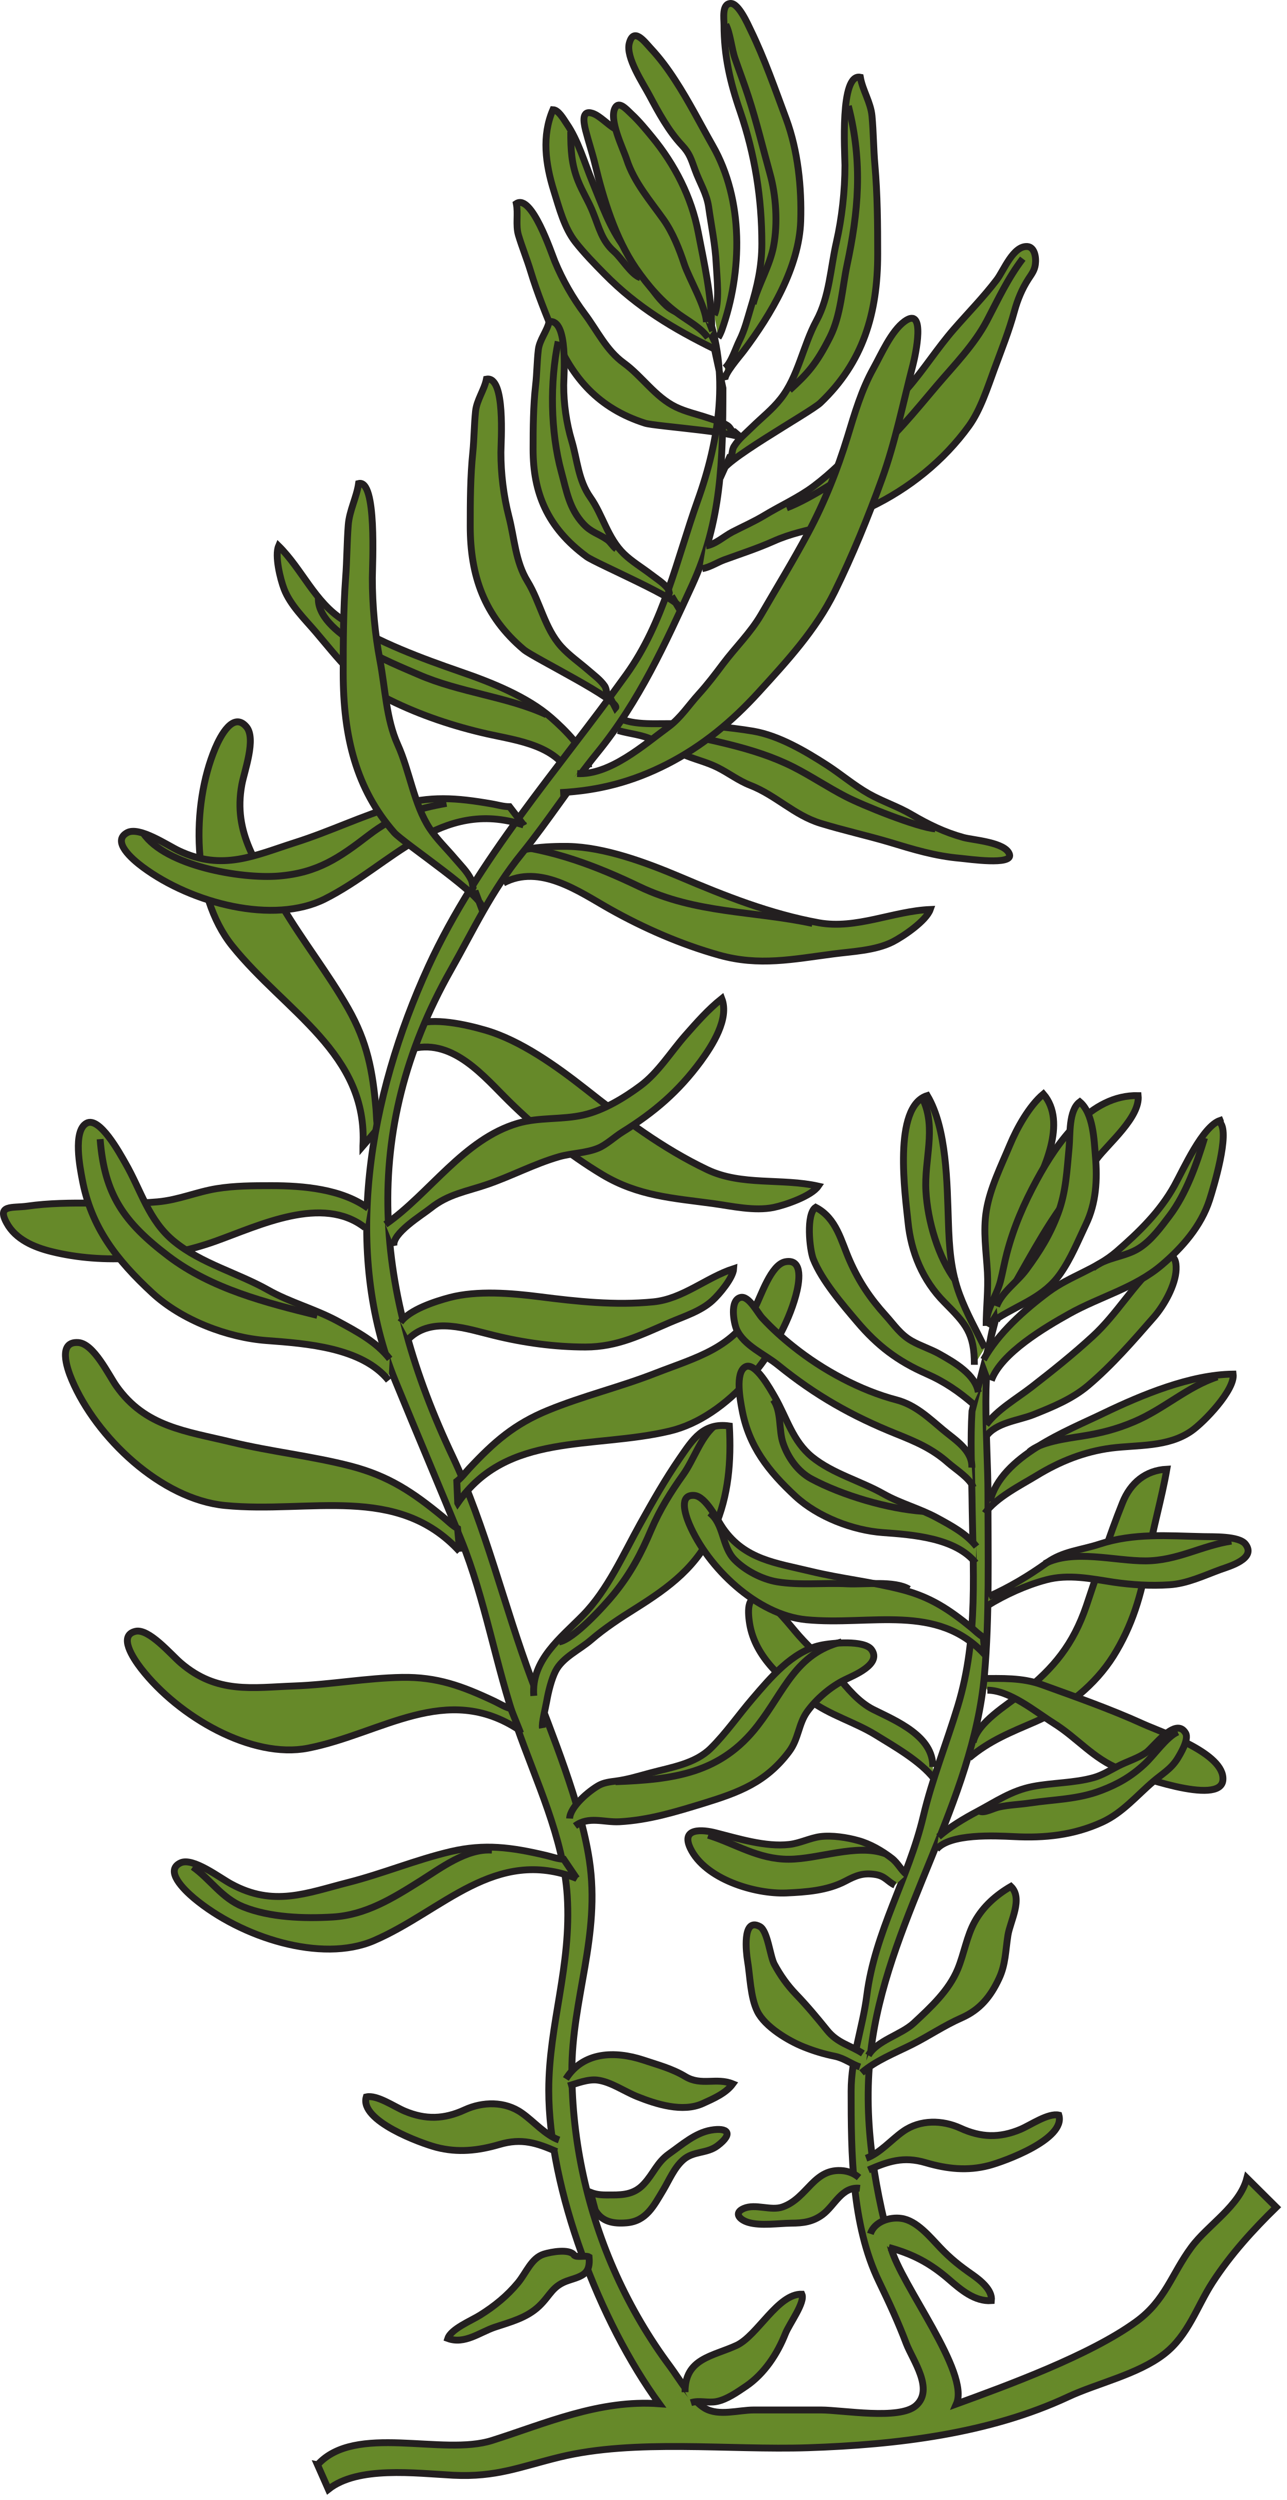 
        <svg xmlns:rdf="http://www.w3.org/1999/02/22-rdf-syntax-ns#" xmlns="http://www.w3.org/2000/svg" xmlns:cc="http://creativecommons.org/ns#" xmlns:xlink="http://www.w3.org/1999/xlink" xmlns:dc="http://purl.org/dc/elements/1.1/" x="0px" y="0px" width="258" height="501" viewBox="0 0 258 501" xml:space="preserve">
            <title>Suaeda australis (Austral Seablite)</title>
            <desc xmlns:ian_image_library="https://ian.umces.edu/media-library/">
                <ian_image_library:title>Suaeda australis (Austral Seablite)</ian_image_library:title>
                <ian_image_library:descr>Illustration of Suaeda australis (Austral Seablite)</ian_image_library:descr>
                <ian_image_library:scene>
                    <ian_image_library:contains>Austral, seablite, redweed, marsh, wetland, Plantae, vascular, Magnoliophyta, angiosperm, flowering plant, Magnoliopsida, dicot, Caryophyllidae, Caryophyllales, Amaranthaceae, Suaeda, australis, Australia</ian_image_library:contains>
                    <ian_image_library:when>2003-01-01</ian_image_library:when>
                </ian_image_library:scene>
            </desc>
            
 <defs></defs>
 <path stroke="#231F20" stroke-width="1.378" d="m100.91 176.97c7.335-3.917 15.242 1.777 21.265 5.175 6.905 3.883 14.334 7.126 21.979 9.273 8.021 2.254 14.805.821 22.86-.229 3.849-.511 8.438-.659 11.958-2.436 2.146-1.104 6.702-4.199 7.51-6.48-7.49.33-14.805 4.011-22.328 2.665-9.744-1.77-18.87-5.39-27.894-9.226-6.716-2.833-15.074-5.949-22.389-6.083-3.937-.054-10.882.222-13.977 2.725" fill="#668929"/>
 <path stroke="#231F20" stroke-width="1.378" d="m101.2 169.26c9.771 1.05 18.237 4.253 26.972 8.438 11.379 5.431 22.645 4.798 34.697 7.369" fill="none"/>
 <path stroke="#231F20" stroke-width="1.378" d="m195.08 349.19c.888-4.018 6.776-7.456 9.919-9.933 6.266-4.939 10.135-9.71 12.766-17.382 2.349-6.918 4.542-13.937 7.255-20.693 1.602-4.011 4.643-6.514 8.889-6.736-1.029 5.976-2.847 12.053-3.883 18.149-1.178 6.966-3.062 13.283-6.837 19.307-3.606 5.727-9.407 10.438-15.585 13.123-4.96 2.146-9.254 3.835-13.312 7.28" fill="#668929"/>
 <path stroke="#231F20" stroke-width="1.378" d="m186.99 354.13c.128-6.171-7.262-9.199-11.938-11.527-2.954-1.487-5.188-4.267-7.281-6.783-2.355-2.847-5.182-5.256-7.631-8.035-1.811-2.053-4.61-5.814-7.053-7.053-3.311-1.695-3.257 1.885-2.813 4.671 1.11 6.83 6.823 11.466 12.079 15.37 3.91 2.927 8.95 4.34 13.115 6.884 3.91 2.409 9.011 5.296 11.783 8.828" fill="#668929"/>
 <path stroke="#231F20" stroke-width="1.378" d="m197.94 338.74c4.455 0 9.569 4.273 13.243 6.589 4.839 3.021 7.954 7.146 13.426 9.286 2.617 1.009 20.114 7.43 20.538 2.133.451-5.363-12.402-9.609-15.982-11.237-6.581-2.995-13.513-5.418-20.329-7.888-3.998-1.433-7.955-1.225-12.194-1.225" fill="#668929"/>
 <path stroke="#231F20" stroke-width="1.378" d="m82.865 210.12c8.109-1.857 14.232 5.733 19.152 10.572 5.646 5.559 11.958 10.66 18.762 14.738 7.173 4.287 14.084 4.684 22.14 5.773 3.836.532 8.304 1.568 12.173.788 2.355-.491 7.564-2.274 8.937-4.273-7.302-1.642-15.343-.02-22.234-3.291-8.943-4.253-16.79-10.155-24.495-16.245-5.72-4.489-12.974-9.69-20.013-11.723-3.775-1.097-10.545-2.658-14.192-1.049" fill="#668929"/>
 <path stroke="#231F20" stroke-width="1.378" d="m123.89 146.4c2.442.714 4.697.794 6.985 1.892 2.261 1.096 4.569 2.355 6.904 3.243 2.012.787 4.085 1.292 6.05 2.274 2.275 1.13 4.206 2.658 6.615 3.593 5.114 2.005 8.755 5.969 14.038 7.598 4.529 1.386 9.138 2.409 13.661 3.735 4.906 1.487 9.273 2.84 14.421 3.284 1.568.141 10.444 1.44 9.812-.754-.706-2.483-7.274-2.88-9.232-3.419-3.775-1.036-7.019-2.617-10.397-4.595-2.772-1.629-5.813-2.605-8.58-4.166-2.987-1.703-5.497-3.863-8.337-5.713-4.388-2.827-9.637-5.936-14.805-6.831-4.993-.841-10.148-1.211-15.188-1.474-3.835-.189-8.634.498-12.133-1.312" fill="#668929"/>
 <path stroke="#231F20" stroke-width="1.378" d="m147.21 86.543c-.653 0-.653-.793-1.4-1.279-1.171-.746-2.625-1.076-4.018-1.554-2.086-.7-4.307-1.178-6.278-2.126-4.152-2-6.804-6.178-10.458-8.83-3.533-2.564-5.33-6.507-7.867-9.886-2.335-3.108-4.441-6.783-5.956-10.471-.727-1.77-4.644-13.587-7.726-11.595.411 2.025-.175 4.293.424 6.326.733 2.449 1.709 4.812 2.442 7.234 1.319 4.36 3.096 8.741 4.839 12.94 3.519 8.492 8.789 14.542 18.109 17.517 2.12.673 20.578 1.831 19.966 3.486l-2.06-1.762z" fill="#668929"/>
 <path stroke="#231F20" stroke-width="1.378" d="m133.09 146.19c8.775 2.167 17.793 3.418 25.936 7.523 3.56 1.811 6.877 4.051 10.471 5.909 3.412 1.783 14.448 6.211 17.988 6.493" fill="#668929"/>
 <path stroke="#231F20" stroke-width="1.378" d="m114.66 156.24c-2.463-6.858-10.969-7.807-16.877-9.132-6.79-1.528-13.526-3.769-19.751-6.864-6.575-3.25-10.128-8.17-14.744-13.587-2.207-2.598-5.108-5.384-6.346-8.627-.753-1.964-1.911-6.655-1.09-8.606 4.684 4.603 7.281 11.305 12.968 14.852 7.369 4.575 15.451 7.563 23.573 10.383 6.036 2.073 13.304 4.966 18.136 9.2 2.598 2.268 6.952 6.521 7.497 9.973" fill="#668929"/>
 <path stroke="#231F20" stroke-width="1.378" d="m72.757 229.66c1.037-18.553-15.552-26.823-26.218-40.101-8.095-10.115-8.236-28.068-3.398-39.596 1.057-2.503 3.621-7.388 6.245-4.313 2.039 2.376-.424 8.957-.901 11.575-1.83 9.852 3.224 16.231 8.062 24.395 4.186 7.059 9.233 13.432 13.237 20.464 3.856 6.79 4.926 12.49 5.592 20.188.121 1.386.054 2.564.404 3.869l-3.023 3.52z" fill="#668929"/>
 <path stroke="#231F20" stroke-width="1.378" d="m63.833 119.63c-.592 7.308 14.886 13.304 20.014 15.545 8.304 3.627 17.894 4.435 25.713 8.068" fill="none"/>
 <path stroke="#231F20" stroke-width="1.378" d="m63.659 493.98c7.544-8.365 25.027-1.703 34.986-4.88 10.579-3.344 21.474-8.243 33.513-7.354-11.938-16.339-22.173-43.049-22.153-62.847.013-13.291 4.589-24.784 3.708-38.923-.734-11.636-6.299-23.075-10.061-33.869-4.287-12.274-6.333-25.458-11.231-37.544-4.421-10.881-8.836-21.19-13.156-31.756-10.646-26.016-5.404-56.891 6.628-83.142 9.845-21.447 25.936-39.347 39.637-58.432 7.557-10.498 10.114-23.096 14.347-34.959 4.246-11.837 6.547-25.694 1.642-38.244l3.405 15.767c0 14.704-.31 26.729-6.191 39.529-5.377 11.635-10.498 23.109-18.991 33.546-5.296 6.5-9.832 13.654-15.134 20.188-6.158 7.598-9.623 15.222-14.246 23.385-18.5 32.711-15.175 64.609.383 97.462 6.649 14.085 10.31 30.027 15.861 44.805 4.064 10.854 9.812 24.656 11.534 36.057 2.322 15.282-3.546 27.819-3.499 42.423.04 14.017 3.136 28.007 8.916 40.779 2.941 6.481 6.548 12.638 10.801 18.338 1.811 2.437 4.314 6.81 6.952 8.352 2.826 1.621 6.696.336 9.805.336h13.473c4.327 0 15.706 2.053 19.023-.875 3.702-3.243-.632-9.084-1.924-12.422-1.568-4.166-3.466-8.277-5.479-12.443-5.504-11.386-5.585-25.793-5.585-38.155 0-6.75 2.302-12.645 3.143-19.165 1.602-12.76 8.371-23.479 11.325-35.929 1.784-7.544 4.678-14.678 6.918-22.087 4.199-13.802 3.002-27.678 2.847-41.796-.074-5.639-.35-11.783 0-17.308l5.061-19.643c-3.6 9.677-1.863 25.619-1.863 36.144 0 12.066.316 24.771-.707 36.372-2.268 25.505-18.668 47.948-22.456 73.021-2.174 14.32.107 28.304 3.701 41.716 2.019 7.518 15.915 25.054 13.129 31.373 10.209-3.722 26.79-9.765 36.036-16.501 5.861-4.253 7.065-9.476 11.063-14.905 3.324-4.522 9.684-8.23 11.144-13.876l5.882 5.841c-4.543 4.428-9.132 9.441-12.772 15.061-3.149 4.865-4.839 10.605-9.711 14.374-5.275 4.092-13.452 5.861-19.232 8.566-15.706 7.349-34.273 9.616-52.16 10.202-15.841.519-34.717-1.797-49.771 1.877-7.894 1.918-12.665 4.071-21.346 3.635-7.618-.398-19.105-1.892-25.027 2.825l-2.178-4.92z" fill="#668929"/>
 <path stroke="#231F20" stroke-width="1.378" d="m104.97 165.34c-16.763-5.451-26.413 8.082-39.885 14.845-10.249 5.121-26.608.915-36.474-6.414-2.146-1.595-6.272-5.161-3.129-6.884 2.429-1.346 8.109 2.558 10.417 3.634 8.748 4.112 15.188.915 23.244-1.655 6.951-2.201 13.418-5.363 20.343-7.416 6.669-1.979 11.985-1.588 19.098-.343 1.265.216 2.342.565 3.56.565l2.83 3.68z" fill="#668929"/>
 <path stroke="#231F20" stroke-width="1.378" d="m146.25 91.665c.713-.323.336-1.286.915-2.221.916-1.48 2.315-2.571 3.587-3.835 1.911-1.877 4.044-3.533 5.713-5.653 3.533-4.421 4.516-10.733 7.207-15.692 2.604-4.812 2.792-10.417 3.991-15.693 1.11-4.866 1.723-10.296 1.723-15.445-.014-2.476-1.063-18.505 3.082-17.644.458 2.618 2.079 5.027 2.335 7.752.303 3.27.303 6.588.586 9.832.511 5.861.559 11.958.559 17.839 0 11.898-2.921 21.696-11.501 29.845-1.952 1.871-21.009 12.382-19.623 14.058l1.42-3.143z" fill="#668929"/>
 <path stroke="#231F20" stroke-width="1.378" d="m28.733 167.01c4.475 6.52 19.529 9.186 27.153 8.559 7.826-.639 12.207-3.714 18.062-8.216 5.088-3.91 9.583-5.283 15.552-6.346" fill="none"/>
 <path stroke="#231F20" stroke-width="1.378" d="m122.05 139.3c-.666-.283-.316-1.083-.861-1.857-.861-1.238-2.153-2.153-3.344-3.197-1.79-1.547-3.782-2.933-5.35-4.67-3.317-3.687-4.212-8.937-6.743-13.055-2.45-3.991-2.611-8.661-3.749-13.035-1.036-4.044-1.602-8.547-1.588-12.826 0-2.06.982-15.39-2.9-14.67-.438 2.181-1.952 4.186-2.181 6.433-.283 2.726-.283 5.492-.545 8.177-.505 4.885-.525 9.939-.525 14.818 0 9.878 2.739 18.034 10.76 24.791 1.817 1.547 19.657 10.296 18.365 11.682l-1.35-2.58z" fill="#668929"/>
 <path stroke="#231F20" stroke-width="1.378" d="m95.227 178.57c-.626-.35-.296-1.373-.821-2.375-.807-1.595-2.045-2.773-3.189-4.125-1.689-2.005-3.587-3.796-5.081-6.036-3.143-4.765-4.004-11.535-6.414-16.83-2.321-5.162-2.47-11.185-3.553-16.844-.989-5.208-1.535-11.023-1.528-16.521.014-2.671.942-19.859-2.752-18.937-.404 2.8-1.844 5.391-2.073 8.304-.276 3.513-.262 7.066-.525 10.552-.458 6.285-.491 12.819-.491 19.125 0 12.726 2.598 23.25 10.229 31.979 1.743 2.005 18.694 13.277 17.47 15.081l-1.272-3.39z" fill="#668929"/>
 <path stroke="#231F20" stroke-width="1.378" d="m92.151 310.95c-12.55-13.694-30.053-7.571-47.018-9.227-12.894-1.245-25.855-13.674-30.727-25.168-1.07-2.51-2.779-7.752 1.265-7.49 3.129.195 6.123 6.555 7.665 8.721 5.774 8.197 13.863 9.011 23.095 11.245 7.968 1.918 16.07 2.772 23.896 4.798 7.557 1.972 12.382 5.188 18.358 10.095 1.07.861 1.871 1.756 3.042 2.408l.424 4.62z" fill="#668929"/>
 <path stroke="#231F20" stroke-width="1.378" d="m104.13 346.74c-14.67-9.744-27.597.72-42.389 3.62-11.251 2.2-25.895-6.238-33.438-15.929-1.642-2.127-4.65-6.662-1.15-7.49 2.678-.632 7.106 4.644 9.057 6.313 7.315 6.292 14.368 4.939 22.826 4.637 7.295-.27 14.375-1.595 21.582-1.723 6.958-.107 11.979 1.703 18.5 4.784 1.157.56 2.093 1.171 3.284 1.487l1.73 4.3z" fill="#668929"/>
 <path stroke="#231F20" stroke-width="1.378" d="m91.761 301.23c9.919-14.259 26.911-10.767 42.422-14.407 11.797-2.759 22.261-15.882 25.343-27.153.68-2.463 1.602-7.517-2.113-6.79-2.867.579-4.852 6.844-6.009 9.038-4.334 8.304-11.736 10.081-20.013 13.297-7.14 2.792-14.536 4.556-21.534 7.429-6.763 2.766-10.841 6.353-15.774 11.628-.875.942-1.521 1.851-2.51 2.611l.185 4.34z" fill="#668929"/>
 <path stroke="#231F20" stroke-width="1.378" d="m115.61 376.46c-16.406-6.434-26.837 6.521-40.679 12.483-10.532 4.516-26.622-.64-36.043-8.52-2.046-1.723-5.949-5.539-2.712-7.073 2.497-1.191 7.927 3.042 10.195 4.239 8.466 4.616 15.094 1.811 23.291-.282 7.073-1.79 13.701-4.589 20.733-6.238 6.77-1.567 12.066-.867 19.085.788 1.245.296 2.301.706 3.526.76l2.6 3.84z" fill="#668929"/>
 <path stroke="#231F20" stroke-width="1.378" d="m119.3 442.91c1.339 2.402 3.688 2.793 6.292 2.578 3.944-.33 5.424-3.325 7.369-6.569 1.218-2.052 2.2-4.461 3.977-6.035 2.079-1.858 4.73-1.198 6.924-2.86 3.224-2.456 2.046-3.701-1.353-3.108-3.176.564-5.814 2.934-8.385 4.743-2.423 1.723-3.062 3.897-5.047 6.044-1.79 1.938-3.835 2.22-6.507 2.2-1.527 0-2.685.067-4.206-.525l.95 3.55z" fill="#668929"/>
 <path stroke="#231F20" stroke-width="1.378" d="m115.08 451.94c.438.585 2.369 0 3.008.39.296 3.291-1.158 3.756-3.944 4.644-3.459 1.084-3.708 2.961-6.083 5.223-2.497 2.355-5.734 3.163-8.863 4.205-3.021 1.017-6.036 3.493-9.421 2.261.626-1.91 4.724-3.579 6.454-4.67 2.88-1.796 5.444-3.869 7.631-6.521 1.655-2.019 2.665-4.919 5.155-5.713 1.48-.46 5.12-1.12 6.06.18z" fill="#668929"/>
 <path stroke="#231F20" stroke-width="1.378" d="m113.91 418.06c1.743-.525 3.977-1.42 5.855-1.178 2.671.329 5.437 2.288 7.934 3.29 3.85 1.548 9.159 3.23 13.183 1.4 2.126-.963 4.63-2.039 6.016-3.931-3.291-1.339-6.292.458-9.495-1.46-2.712-1.635-5.606-2.368-8.479-3.337-5.606-1.831-12.026-1.717-15.484 3.809" fill="#668929"/>
 <path stroke="#231F20" stroke-width="1.378" d="m111.6 431.22c-3.943-1.723-6.999-2.766-11.487-1.434-4.287 1.253-8.364 1.684-12.645.566-3.042-.795-15.458-5.297-14.044-10.095 2.126-.498 5.659 1.985 7.698 2.833 4.192 1.771 7.947 1.635 12.032-.249 3.587-1.648 8.055-1.776 11.467.646 2.423 1.696 4.67 4.395 7.45 5.403" fill="#668929"/>
 <path stroke="#231F20" stroke-width="1.378" d="m137.33 479.43c-.054-6.804 5.505-7.153 10.323-9.381 4.206-1.958 8.271-10.396 13.089-10.262.733 1.621-2.517 5.941-3.291 7.887-1.602 4.078-4.24 8.068-7.874 10.545-1.709 1.15-3.842 2.672-5.915 3.082-1.743.35-3.459-.303-5.155.235" fill="#668929"/>
 <path stroke="#231F20" stroke-width="1.378" d="m107.01 339.88c-.592-7.174 5.471-11.676 9.872-16.19 4.933-5.021 8.068-12.194 11.467-18.298 2.578-4.616 4.959-8.829 7.927-13.149 2.544-3.694 4.731-7.214 9.939-6.454.384 7.086-.141 13.923-2.995 20.464-3.372 7.672-8.95 11.79-15.915 16.164-2.968 1.851-6.124 3.923-8.822 6.251-2.329 2.006-5.72 3.493-7.113 6.239-.821 1.621-1.454 4.165-1.777 6.042-.242 1.394-1.03 4.382-.854 5.384" fill="#668929"/>
 <path stroke="#231F20" stroke-width="1.378" d="m114.19 364.46c.108-2.396 3.903-5.553 5.875-6.655 1.05-.566 2.18-.693 3.378-.849 2.436-.329 4.502-.982 6.871-1.615 4.166-1.13 9.018-1.83 12.188-4.973 3.048-3.015 5.538-6.642 8.337-9.905 3.573-4.166 7.968-9.482 13.627-10.714 2.146-.484 8.829-1.124 10.249.868 2.1 2.927-3.634 5.182-5.344 6.023-2.866 1.393-5.7 3.835-7.563 6.412-1.777 2.483-1.683 5.424-3.634 8.015-4.623 6.151-10.013 8.144-17.093 10.33-5.646 1.723-10.962 3.379-16.917 3.708-3.116.162-6.178-1.19-8.896.854" fill="#668929"/>
 <path stroke="#231F20" stroke-width="1.378" d="m82.01 268.24c4.657-4.468 11.763-1.864 16.979-.612 5.962 1.474 12.207 2.335 18.365 2.335 6.487 0 11.251-2.49 17.052-4.973 2.766-1.178 6.157-2.254 8.412-4.34 1.386-1.258 4.146-4.536 4.26-6.4-5.525 1.797-10.222 6.097-16.13 6.662-7.651.747-15.229-.067-22.786-1.029-5.599-.713-12.497-1.292-18.008.155-2.947.781-8.082 2.449-9.872 4.973" fill="#668929"/>
 <path stroke="#231F20" stroke-width="1.378" d="m78.981 249.71c-.471-2.503 5.592-6.171 7.335-7.564 3.546-2.847 7.221-3.345 11.379-4.778 4.885-1.676 9.495-4.152 14.468-5.572 2.497-.693 5.404-.707 7.759-1.696 1.649-.68 3.338-2.301 4.886-3.25 6.406-3.978 11.238-8.143 15.673-14.159 2.281-3.123 5.767-8.506 4.212-12.557-2.759 2.2-4.986 4.751-7.315 7.389-2.914 3.324-5.444 7.436-8.963 10.061-3.291 2.456-7.463 4.973-11.487 5.881-4.327.976-8.809.411-13.115 1.649-10.875 3.19-17.726 14.152-26.555 20.276" fill="#668929"/>
 <path stroke="#231F20" stroke-width="1.378" d="m73.174 246.04c-8.567-6.669-21.205-.417-30.014 2.726-10.168 3.634-22.301 4.684-32.839 2.066-3.513-.868-7.188-2.436-8.971-5.713-2.086-3.769 1.165-2.968 4.152-3.392 8.533-1.225 17.517-.101 26.104-.861 4.253-.39 7.792-1.999 11.884-2.658 3.573-.572 7.247-.585 10.921-.585 6.366 0 14.092.66 19.401 4.536" fill="#668929"/>
 <path stroke="#231F20" stroke-width="1.378" d="m77.905 276.66c-5.296-6.615-16.581-7.402-24.394-7.988-7.907-.572-17.106-4.105-22.967-9.529-7.12-6.582-12.275-13.136-14.064-22.799-.404-2.153-1.932-9.684.861-11.231 2.59-1.454 6.668 6.029 7.758 7.94 3.204 5.532 4.677 11.575 9.825 15.754 5.404 4.415 12.82 6.333 18.843 9.744 4.394 2.483 9.461 3.802 13.957 6.245 3.91 2.127 7.706 4.119 10.397 7.544" fill="#668929"/>
 <path stroke="#231F20" stroke-width="1.378" d="m134.64 119.46c-.653-.25-.316-.936-.848-1.608-.875-1.063-2.174-1.871-3.358-2.78-1.777-1.352-3.782-2.557-5.343-4.064-3.311-3.203-4.226-7.766-6.75-11.332-2.437-3.472-2.604-7.523-3.735-11.333-1.05-3.506-1.615-7.422-1.602-11.144 0-1.79.983-13.351-2.914-12.739-.411 1.878-1.931 3.634-2.167 5.592-.283 2.362-.276 4.738-.545 7.114-.478 4.212-.512 8.62-.512 12.867 0 8.566 2.726 15.652 10.747 21.534 1.831 1.339 19.657 8.936 18.358 10.141l-1.34-2.25z" fill="#668929"/>
 <path stroke="#231F20" stroke-width="1.378" d="m145.33 73.751c1.285-1.111 2.133-3.971 2.907-5.519 1.036-2.073 1.561-4.213 2.227-6.426 1.339-4.368 2.261-8.358 2.261-12.968 0-9.105-1.393-17.867-4.354-26.521-1.999-5.781-3.23-11.137-3.23-17.295 0-1.326-.471-4.266 1.333-4.333 1.602-.04 3.452 4.186 4.018 5.363 2.752 5.646 4.939 11.945 7.133 17.833 2.329 6.312 3.103 13.688 2.887 20.397-.303 9.293-5.982 18.802-11.393 25.996-.848 1.145-4.051 4.731-3.789 5.936" fill="#668929"/>
 <path stroke="#231F20" stroke-width="1.378" d="m141.53 66.53c-1.48-.7-2.887-2.16-4.361-3.075-1.218-.787-2.537-1.198-3.6-2.181-3.378-3.143-5.545-7.927-8.345-11.614-2.981-3.931-4.643-8.789-6.5-13.305-1.527-3.701-2.853-8.284-5.114-11.555-.639-.949-1.662-2.779-2.766-2.819-2.254 5.235-1.508 10.827.188 16.292 1.077 3.445 2.08 7.368 4.3 10.222 1.703 2.181 3.903 4.448 5.854 6.42 6.615 6.729 13.815 10.962 22.053 15.04" fill="#668929"/>
 <path stroke="#231F20" stroke-width="1.378" d="m143.2 63.119c1.11-2.43.518-7.409.377-10.242-.182-3.782-.989-7.645-1.514-11.373-.391-2.739-1.817-4.899-2.732-7.463-.801-2.201-1.09-3.291-2.618-4.926-2.685-2.854-4.697-6.568-6.527-10-1.292-2.436-4.778-7.59-4.038-10.451.875-3.324 3.088-.282 4.273.997 1.864 1.991 3.445 4.132 4.926 6.426 2.752 4.212 5.041 8.741 7.51 13.082 6.251 10.949 5.996 25.283 1.837 36.992-.202.525-.471 1.124-.72 1.514" fill="#668929"/>
 <path stroke="#231F20" stroke-width="1.378" d="m142.86 66.335c-1.608-4.078-2.82-8.029-4.738-11.993-1.628-3.385-2.658-6.911-4.374-10.235-2.409-4.725-4.239-9.724-6.682-14.374-.956-1.844-1.992-2.948-3.782-3.937-1.44-.801-3.008-2.584-4.502-3.089-2.214-.726-1.81 1.723-1.386 3.418.579 2.268 1.346 4.523 1.898 6.817 1.682 7.032 4.091 14.832 8.189 20.827 2.409 3.493 5.242 6.784 8.701 9.273 1.938 1.38 4.327 2.659 5.733 4.63" fill="#668929"/>
 <path stroke="#231F20" stroke-width="1.378" d="m141.62 64.565c-.141-3.135-3.466-8.701-4.448-11.635-1.002-3.035-2.308-6.312-4.166-8.943-2.671-3.769-5.895-7.476-7.369-12.012-.72-2.221-3.654-8.029-2.308-10.397.774-1.367 2.201.269 3.271 1.285 1.5 1.393 2.84 3.035 4.132 4.603 4.542 5.511 7.9 12.032 9.24 19.104 1.177 6.11 2.691 12.772 2.691 19.011" fill="#668929"/>
 <path stroke="#231F20" stroke-width="1.378" d="m141.53 109.41c1.931-.323 3.593-1.918 5.296-2.8 2.181-1.124 4.32-2.059 6.42-3.324 3.271-1.979 6.824-3.553 9.865-5.828 7.045-5.29 12.961-12.94 18.775-19.57 3.325-3.815 6.057-8.156 9.348-11.924 2.866-3.297 5.936-6.407 8.58-9.893 1.399-1.817 3.284-6.891 6.171-6.662 1.386.135 1.776 2.08 1.562 3.62-.169 1.178-.68 1.817-1.366 2.861-1.299 2.005-2.188 4.165-2.819 6.453-1.084 3.991-2.578 7.699-4.005 11.575-1.339 3.647-2.813 8.264-5.114 11.447-5.074 7.012-12.053 12.584-19.758 16.271-3.122 1.494-5.713 3.001-9.104 3.795-3.567.841-6.952 1.528-10.323 3.042-3.237 1.44-6.561 2.517-9.885 3.728-1.454.545-2.854 1.487-4.401 1.771" fill="#668929"/>
 <path stroke="#231F20" stroke-width="1.378" d="m205.03 51.84c-2.982 3.903-4.899 8.082-7.208 12.476-2.551 4.812-6.507 8.829-10.054 12.995-4.064 4.785-8.957 10.909-14.085 14.878-3.728 2.874-11.292 7.827-15.996 9.603" fill="none"/>
 <path stroke="#231F20" stroke-width="1.378" d="m115.7 155.04c6.555.344 13.398-5.767 18.378-9.421 2.348-1.756 4.004-4.301 5.962-6.467 1.77-1.951 3.318-3.983 4.886-6.077 2.497-3.324 5.525-6.258 7.631-9.851 3.129-5.404 6.467-10.854 9.441-16.42 3.271-6.096 5.895-12.705 7.913-19.299 1.427-4.677 2.767-9.321 5.169-13.654 1.602-2.874 3.553-7.463 6.265-9.448 4.374-3.183 2.141 6.891 1.669 8.722-1.972 7.61-3.546 15.524-6.225 22.913-2.759 7.611-5.908 15.33-9.481 22.591-3.755 7.617-9.576 13.916-15.222 20.107-5.35 5.875-11.306 10.815-18.365 14.421-6.924 3.533-13.728 5.303-21.42 5.693" fill="#668929"/>
 <path stroke="#231F20" stroke-width="1.378" d="m174.09 434.89c3.95-1.709 6.998-2.786 11.494-1.454 4.293 1.26 8.351 1.69 12.645.572 3.048-.801 15.443-5.282 14.037-10.106-2.133-.479-5.659 1.991-7.698 2.853-4.206 1.771-7.94 1.635-12.019-.235-3.601-1.655-8.056-1.777-11.48.632-2.423 1.696-4.664 4.395-7.443 5.397" fill="#668929"/>
 <path stroke="#231F20" stroke-width="1.378" d="m178.17 450.42c4.798 1.313 8.264 3.13 12.052 6.407 2.336 2.025 5.182 4.488 8.52 4.253.236-2.16-2.247-4.099-3.842-5.223-2.464-1.716-4.334-3.189-6.427-5.397-2.039-2.133-4.697-5.43-7.772-5.86-2.302-.35-5.418.633-6.225 3.096" fill="#668929"/>
 <path stroke="#231F20" stroke-width="1.378" d="m172.39 438.57c-3.653-.438-5.033 3.465-7.523 5.295-1.972 1.44-3.89 1.684-6.259 1.689-2.611.034-6.09.579-8.566-.142-1.81-.531-3.028-1.917-.922-2.813 2.349-1.003 5.417.545 7.772-.296 5.067-1.797 6.218-7.934 12.208-7.248 1.178.155 2.187.586 3.102 1.36" fill="#668929"/>
 <path stroke="#231F20" stroke-width="1.378" d="m172.39 414.25c-1.79-.611-3.055-1.723-5.033-2.146-2.174-.438-4.179-1.043-6.252-1.877-3.068-1.226-7.739-4.011-9.273-7.1-1.427-2.881-1.46-7.174-1.992-10.249-.208-1.266-1.158-8.769 2.49-6.77 1.582.861 2.032 5.996 2.914 7.583 1.218 2.235 2.55 4.132 4.327 5.99 2.181 2.268 4.24 4.73 6.225 7.193 2.127 2.645 4.61 2.987 7.181 4.671" fill="#668929"/>
 <path stroke="#231F20" stroke-width="1.378" d="m174.08 411.93c1.695-2.988 6.541-4.112 9.092-6.467 3.378-3.143 7.038-6.501 8.828-10.834 1.272-3.083 1.797-6.615 3.412-9.523 1.696-3.062 4.308-5.329 7.234-7.038 2.51 2.409-.141 6.984-.586 9.765-.491 3.082-.457 5.895-1.803 8.721-1.676 3.607-3.822 6.225-7.463 7.84-3.52 1.548-6.596 3.661-9.967 5.356-3.445 1.723-7.254 3.21-10.114 5.674" fill="#668929"/>
 <path stroke="#231F20" stroke-width="1.378" d="m179.4 377.81c-1.494-.714-1.938-1.81-3.87-2.126-2.482-.404-3.937.202-6.029 1.305-3.627 1.918-7.887 2.214-11.871 2.39-6.353.263-16.292-2.779-19.239-8.944-1.992-4.198 2.497-3.768 5.061-3.108 4.488 1.124 9.986 2.88 14.757 2.329 2.14-.229 4.132-1.293 6.238-1.576 2.328-.295 5.344.162 7.577.795 2.376.646 4.805 2.046 6.757 3.56 1.245.969 1.851 2.362 2.954 3.251" fill="#668929"/>
 <path stroke="#231F20" stroke-width="1.378" d="m187.75 370.63c2.658-3.197 11.696-2.726 15.532-2.545 6.083.311 11.924-.262 17.671-2.9 4.078-1.863 6.966-5.362 10.202-8.115 1.723-1.494 3.526-2.477 4.832-4.521.619-1.003 2.422-3.971 1.688-5.202-1.972-3.412-6.453 2.866-7.914 3.89-1.675 1.157-3.828 1.79-5.633 2.725-1.554.801-3.142 1.805-4.878 2.295-3.964 1.111-8.217 1.004-12.228 1.783-4.293.842-7.368 3.009-11.144 5.021-2.625 1.386-5.559 3.148-7.726 5.053" fill="#668929"/>
 <path stroke="#231F20" stroke-width="1.378" d="m199.78 264.67c1.816-3.459 1.763-6.656 2.093-10.431.438-5.276 2.059-9.085 4.421-13.822 2.913-5.821 7.719-15.505 2.866-21.164-2.806 2.355-5.282 6.776-6.709 10.202-1.749 4.186-3.97 8.627-4.71 13.109-.7 4.152-.014 8.331.208 12.463.182 3.52-.242 6.945-.256 10.431" fill="#668929"/>
 <path stroke="#231F20" stroke-width="1.378" d="m196.12 279.02c-.586-3.56-4.799-5.969-7.772-7.645-1.764-1.002-3.749-1.602-5.539-2.611-2.308-1.292-3.532-3.21-5.262-5.128-3.096-3.425-5.33-6.743-7.194-10.969-1.776-4.004-2.631-8.5-6.837-10.7-1.972 1.313-1.231 8.479-.478 10.377 1.729 4.334 5.808 9.044 8.815 12.591 4.044 4.765 8.082 7.84 13.822 10.37 3.729 1.642 6.487 3.566 9.401 6.057" fill="#668929"/>
 <path stroke="#231F20" stroke-width="1.378" d="m198.46 300.92c2.235-9.152 15.385-14.104 22.772-17.685 7.652-3.681 17.423-7.746 25.97-7.847.403 3.163-5.854 9.664-8.365 11.407-4.75 3.297-10.733 2.739-16.13 3.432-5.344.707-10.215 2.645-14.859 5.478-3.357 2.039-8.055 4.367-10.417 7.57" fill="#668929"/>
 <path stroke="#231F20" stroke-width="1.378" d="m197.69 265.72c-.094-3.17 2.087-5.936 2.867-8.943.471-1.898.801-3.775 1.299-5.667 1.386-5.255 3.425-9.926 6.009-14.677 4.011-7.389 10.714-17.073 20.296-16.857.424 4.3-5.962 9.59-8.317 12.719-3.129 4.172-6.379 8.284-9.179 12.618-4.428 6.891-8.001 14.233-12.463 21.063" fill="#668929"/>
 <path stroke="#231F20" stroke-width="1.378" d="m197.69 285.54c2.234-3.028 6.117-5.242 9.119-7.571 4.186-3.25 8.304-6.541 12.207-10.121 4.892-4.468 8.21-10.451 13.089-14.724 2.146-1.864 3.781-2.019 3.667 1.312-.121 3.116-2.409 7.194-4.428 9.509-4.112 4.704-8.385 9.657-13.264 13.775-3.156 2.658-7.113 4.28-10.936 5.801-2.988 1.177-7.504 1.574-9.455 4.354" fill="#668929"/>
 <path stroke="#231F20" stroke-width="1.378" d="m200.04 264.15c4.508-2.839 9.272-4.239 12.522-8.883 2.147-3.075 3.554-6.568 5.135-9.892 2.046-4.246 2.309-8.93 1.904-13.62-.282-3.325-.41-8.594-3.136-10.922-2.281 1.716-1.897 6.595-2.146 9.145-.438 4.549-.6 8.896-2.234 13.244-1.608 4.307-3.654 7.577-6.366 11.258-1.857 2.51-4.846 4.428-5.941 7.328" fill="#668929"/>
 <path stroke="#231F20" stroke-width="1.378" d="m198.2 319.97c4.132-1.83 8.015-4.158 11.669-6.776 3.224-2.321 6.823-2.51 10.531-3.728 6.951-2.268 13.634-1.655 20.828-1.508 1.897.061 7.14-.175 8.445 1.508 2.261 2.92-3.324 4.488-4.987 5.08-3.351 1.226-6.709 2.854-10.281 3.069-3.749.249-7.524.014-11.171-.519-4.448-.68-9.052-1.676-13.54-.464-4.038 1.076-8.21 2.987-11.75 5.161" fill="#668929"/>
 <path stroke="#231F20" stroke-width="1.378" d="m198.72 276.68c1.952-5.484 10.835-10.686 15.633-13.371 6.151-3.446 13.136-5.188 18.54-9.785 4.078-3.466 7.873-7.766 9.582-13.048.808-2.523 4.072-13.271 2.147-15.458.06-.162.033-.336-.027-.471-3.547 1.218-7.294 9.69-9.158 13.062-2.921 5.276-7.175 9.381-11.608 13.23-4.099 3.546-9.28 4.858-13.628 8.068-4.818 3.594-10.113 8.291-13.034 13.594" fill="#668929"/>
 <path stroke="#231F20" stroke-width="1.378" d="m194.82 294.14c.161-3.465-3.338-5.545-5.747-7.563-2.887-2.423-5.605-5.021-9.32-6.003-7.247-1.897-14.778-5.949-20.72-10.707-2.174-1.723-4.307-3.641-6.218-5.72-.969-1.043-2.712-4.542-4.367-4.118-2.214.552-1.339 5.155-.774 6.42 1.494 3.271 5.612 4.946 8.324 7.153 7.456 6.05 14.818 10.215 23.688 13.775 3.971 1.595 7.228 2.988 10.377 5.78 1.399 1.238 4.428 3.149 5.021 4.899" fill="#668929"/>
 <path stroke="#231F20" stroke-width="1.378" d="m195.33 273.53c.014-6.366-1.716-8.189-6.002-12.517-4.374-4.401-6.703-10.074-7.302-16.11-.538-5.336-3.129-23.143 3.869-25.336 3.931 6.622 3.957 17.618 4.227 25.276.161 5.094.457 9.832 2.268 14.657 1.366 3.674 3.345 7.187 5.04 10.639" fill="#668929"/>
 <path stroke="#231F20" stroke-width="1.378" d="m197.45 331.64c-9.576-10.444-22.927-5.781-35.854-7.026-9.832-.955-19.71-10.417-23.438-19.199-.794-1.897-2.1-5.908.982-5.713 2.375.155 4.664 4.993 5.834 6.642 4.401 6.252 10.585 6.885 17.611 8.587 6.084 1.468 12.255 2.1 18.21 3.647 5.773 1.5 9.448 3.97 14.018 7.692.808.679 1.413 1.332 2.308 1.837l.33 3.53z" fill="#668929"/>
 <path stroke="#231F20" stroke-width="1.378" d="m195.59 313.23c-4.044-5.034-12.645-5.646-18.606-6.077-6.029-.438-13.042-3.143-17.51-7.261-5.417-5.027-9.374-10.027-10.727-17.389-.303-1.642-1.467-7.375.667-8.566 1.972-1.104 5.081 4.61 5.921 6.05 2.43 4.24 3.56 8.829 7.477 12.019 4.132 3.352 9.785 4.819 14.368 7.429 3.357 1.892 7.228 2.9 10.639 4.751 2.995 1.636 5.875 3.163 7.935 5.768" fill="#668929"/>
 <path stroke="#231F20" stroke-width="1.378" d="m158.27 78.192c3.54-3.244 5.316-5.101 8.129-10.672 2.174-4.328 2.443-9.852 3.405-14.408 2.234-10.478 3.217-20.357.263-31.877" fill="none"/>
 <path stroke="#231F20" stroke-width="1.378" d="m20.072 228.3c.861 11.076 4.705 16.628 13.694 23.458 8.647 6.555 19.556 9.327 29.846 11.864" fill="none"/>
 <path stroke="#231F20" stroke-width="1.378" d="m38.652 374.15c3.506 2.463 5.767 6.253 10.095 8.002 5.349 2.153 12.153 2.382 17.92 2.045 6.668-.383 12.106-3.788 17.624-7.254 4.024-2.53 9.247-6.514 14.334-6.15" fill="none"/>
 <path stroke="#231F20" stroke-width="1.378" d="m168.74 329.06c-9.232 2.335-11.48 9.839-16.83 16.743-7.436 9.663-16.918 10.841-28.526 11.278" fill="none"/>
 <path stroke="#231F20" stroke-width="1.378" d="m143.13 285.84c-2.746 2.429-4.004 6.615-6.157 9.677-2.51 3.513-4.697 7.019-6.414 11.036-2.005 4.737-4.078 8.694-7.442 12.847-2.073 2.55-8.143 9.172-11.043 9.67" fill="none"/>
 <path stroke="#231F20" stroke-width="1.378" d="m209.43 313.39c5.768-2.961 13.978-.545 20.202-.565 6.406-.026 11.265-3.075 17.22-3.963" fill="#668929"/>
 <path stroke="#231F20" stroke-width="1.378" d="m206.32 290.98c2.207-1.992 7.455-2.665 10.41-3.129 3.869-.605 7.019-1.393 10.571-2.9 5.996-2.523 10.728-7.039 16.724-9.004" fill="#668929"/>
 <path stroke="#231F20" stroke-width="1.378" d="m182.22 318.49c-2.947-1.764-8.917-.896-12.375-1.07-4.644-.235-9.496.35-14.052-.397-3.062-.511-6.44-2.301-8.519-4.421-2.598-2.624-2.12-7.2-5.027-9.414" fill="none"/>
 <path stroke="#231F20" stroke-width="1.378" d="m185.06 302.9c-7.019-.484-16.231-3.203-22.422-6.521-2.692-1.46-4.664-4.24-5.646-7.1-.929-2.645-.276-6.393-1.985-8.769" fill="none"/>
 <path stroke="#231F20" stroke-width="1.378" d="m191.58 256.68c-3.513-4.711-5.619-11.985-5.962-17.941-.377-6.299 2.12-12.49-.559-18.331" fill="none"/>
 <path stroke="#231F20" stroke-width="1.378" d="m241.47 228.06c-1.595 5.256-3.688 11.205-7.019 15.605-1.696 2.228-3.58 4.845-6.023 6.434-2.907 1.897-6.648 1.81-9.36 4.044" fill="none"/>
 <path stroke="#231F20" stroke-width="1.378" d="m196.4 362.99c.861.478 2.726-.592 3.89-.841 1.932-.431 4.118-.498 6.063-.787 4.96-.747 9.677-.707 14.441-2.544 3.344-1.278 5.929-2.767 8.553-5.182 1.999-1.811 4.448-5.519 6.743-6.521" fill="none"/>
 <path stroke="#231F20" stroke-width="1.378" d="m141.97 367.8c5.511 1.723 10.013 4.846 16.15 4.818 5.888 0 13.695-3.169 19.287-1.123" fill="none"/>
 <path stroke="#231F20" stroke-width="1.378" d="m150.98 60.905c.996-3.749 3.392-7.712 4.111-11.643.841-4.509.491-10.074-.733-14.435-1.467-5.269-2.658-10.329-4.354-15.531-.808-2.497-1.756-4.959-2.618-7.456-.754-2.12-.982-5.195-1.891-6.912" fill="none"/>
 <path stroke="#231F20" stroke-width="1.378" d="m123.56 110.04c-.753-.545-1.117-1.373-1.844-1.885-1.79-1.251-3.196-1.44-4.778-3.163-2.833-3.076-3.345-6.527-4.415-10.451-2.18-7.988-2.308-18.055-.619-26.097" fill="none"/>
 <path stroke="#231F20" stroke-width="1.378" d="m128.36 55.656c-1.811-.599-3.749-3.93-5.276-5.256-2.43-2.16-2.975-4.778-4.166-7.718-.848-2.208-2.167-4.213-3.062-6.494-1.319-3.345-1.44-6.218-1.44-9.785" fill="none"/>
</svg>
